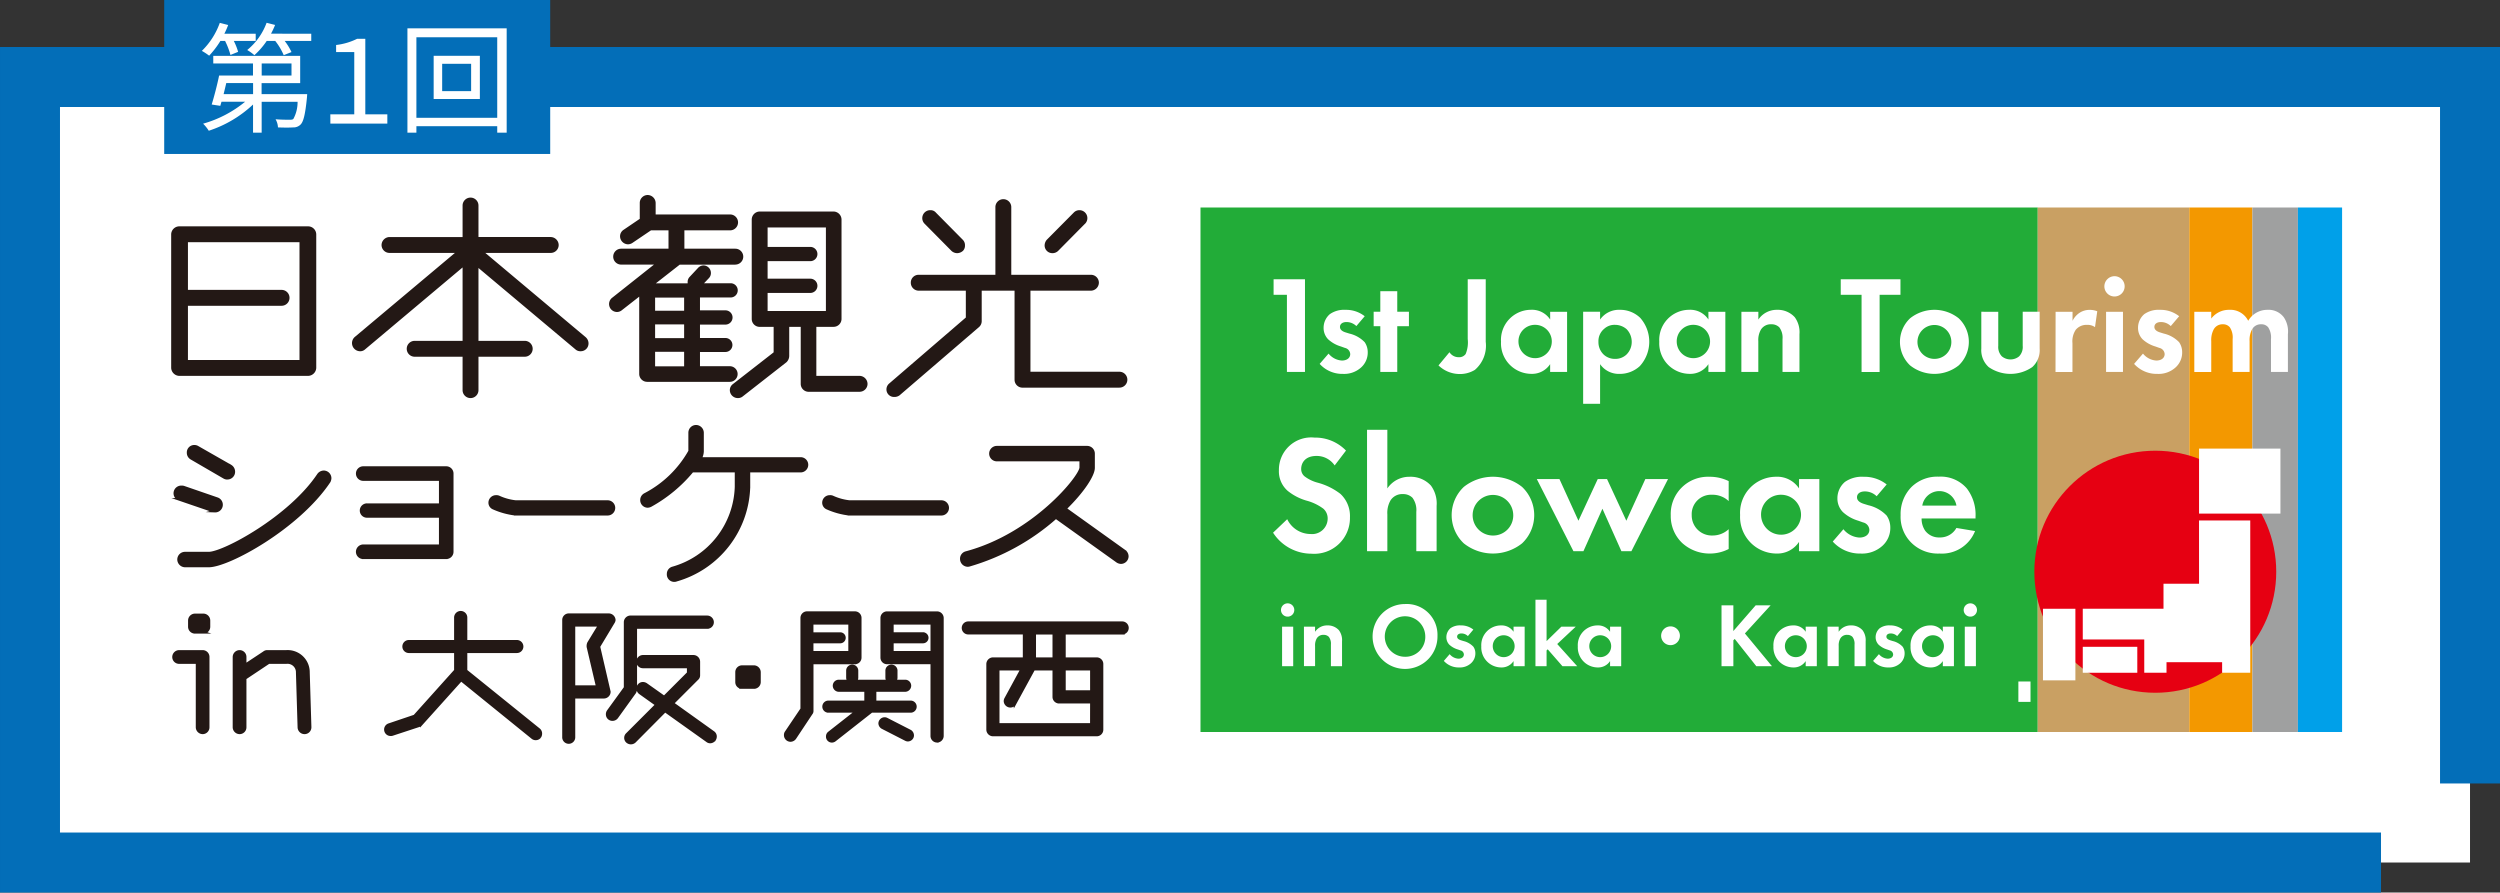<svg xmlns="http://www.w3.org/2000/svg" width="220.285" height="78.643"><rect width="100%" height="100%" fill="#333333" stroke="none"/><path fill="#fff" d="M2.643 6.783h215V76h-215z"/><g fill="#231815"><path d="M27.128 33.121H15.821a.737.737 0 01-.738-.7V20.644a.721.721 0 01.738-.7h11.307a.721.721 0 01.738.7v11.777a.737.737 0 01-.738.7zm-.738-11.778h-9.83v4.2h8.251a.7.7 0 110 1.4H16.56v4.779h9.83zm24.766 9.606a.636.636 0 01-.458-.169l-8.538-7.167v6.42h4.076a.7.7 0 010 1.4H42.16v2.944a.7.7 0 01-1.4 0v-2.944h-4.221a.7.7 0 010-1.4h4.221v-6.468l-8.587 7.216a.635.635 0 01-.458.169.719.719 0 01-.458-1.255l8.828-7.409H34.32a.7.7 0 01-.7-.7.717.717 0 01.7-.7h6.44v-2.775a.7.7 0 111.4 0v2.775h6.368a.717.717 0 01.7.7.7.7 0 01-.7.7h-5.765l8.852 7.433a.73.73 0 01.242.531.685.685 0 01-.701.699zm13.635-7.627h-4.9l-2.1 1.642h2.8v-.1a.637.637 0 01.169-.459l.748-.8a.681.681 0 01.482-.217.664.664 0 01.651.651.637.637 0 01-.169.459l-.434.459h2.34a.627.627 0 010 1.255h-2.7v1.134h2.267a.628.628 0 010 1.255h-2.267v1.182h2.267a.616.616 0 010 1.231h-2.267v1.255h2.629a.688.688 0 110 1.376h-7.284a.7.7 0 01-.7-.7v-6.806l-1.543 1.206a.673.673 0 01-.434.145.7.7 0 01-.434-1.231l3.714-2.945h-2.894a.7.7 0 010-1.4h4.173v-1.617h-1.544l-1.64 1.11a.728.728 0 01-.386.121.716.716 0 01-.7-.7.684.684 0 01.314-.58l1.423-.965v-1.4a.7.7 0 01.7-.7.716.716 0 01.7.7v1.014h6.56a.7.7 0 010 1.4h-4.028v1.617h4.487a.7.7 0 010 1.4zm-4.51 2.9h-2.557v1.158h2.557zm0 2.365h-2.557v1.206h2.557zm0 2.413h-2.557v1.279h2.557zm15.46 3.523h-4.486a.7.7 0 01-.7-.7v-5.019h-1.013v2.557a.787.787 0 01-.241.555l-3.859 3.017a.654.654 0 01-.41.144.706.706 0 01-.724-.7.676.676 0 01.266-.531l3.594-2.8v-2.244h-1.23a.7.7 0 01-.7-.7v-8.764a.716.716 0 01.7-.7h6.512a.716.716 0 01.7.7v8.761a.7.7 0 01-.7.7h-1.519v4.32h3.811a.716.716 0 01.7.7.7.7 0 01-.701.702zm-2.967-14.48h-5.137v1.714h3.786a.628.628 0 010 1.255h-3.786v1.545h3.786a.628.628 0 010 1.255h-3.786v1.593h5.137zm25.861 14.115h-8.539a.7.7 0 01-.7-.7v-7.844h-2.894v2.678a.692.692 0 01-.241.531l-6.995 6.01a.746.746 0 01-.458.144.665.665 0 01-.7-.676.681.681 0 01.241-.507l6.754-5.816v-2.365h-4.148a.7.7 0 01-.7-.7.685.685 0 01.7-.7h6.753v-5.962a.7.7 0 011.4 0v5.962h7.019a.7.7 0 01.7.7.716.716 0 01-.7.7h-5.33v7.143h7.839a.7.7 0 010 1.4zm-13.8-12.043a.778.778 0 01-.507.193.764.764 0 01-.482-.193l-2.364-2.389a.7.7 0 01.506-1.206.607.607 0 01.483.218l2.364 2.389a.671.671 0 01.193.507.654.654 0 01-.189.482zm10.757-2.389l-2.364 2.389a.716.716 0 01-.482.193.681.681 0 01-.7-.676.779.779 0 01.193-.507l2.368-2.387a.682.682 0 01.483-.218.7.7 0 01.506 1.206z"/><path d="M18.941 45.038a.542.542 0 01-.176-.019l-2.973-1.017a.565.565 0 01.216-1.1.541.541 0 01.176.019l2.953 1.018a.565.565 0 01-.2 1.1zm10.052-2.583c-2.718 4.05-8.859 7.416-10.6 7.416h-2.092a.581.581 0 01-.567-.567.567.567 0 01.567-.567h2.09c1.311 0 7.138-3.131 9.661-6.908a.6.6 0 01.469-.255.568.568 0 01.568.568.648.648 0 01-.098.311zm-8.957-.313a.55.55 0 01-.293-.078l-2.895-1.683a.558.558 0 01-.273-.489.54.54 0 01.547-.568.555.555 0 01.294.078l2.914 1.663a.591.591 0 01.273.508.567.567 0 01-.567.565zm19.281 7.003h-7.314a.526.526 0 01-.528-.528.539.539 0 01.528-.529h6.788v-2.583h-6.434a.519.519 0 110-1.037h6.434v-2.211h-6.786a.528.528 0 010-1.057h7.314a.526.526 0 01.529.528v6.888a.526.526 0 01-.531.529zm14.219-3.835h-8.137a6.652 6.652 0 01-1.916-.528.524.524 0 01-.332-.489.551.551 0 01.567-.548.5.5 0 01.235.039 4.79 4.79 0 001.486.411h8.1a.558.558 0 110 1.116zm17.01-3.797h-4.555v1.389a8.8 8.8 0 01-6.376 8.219.542.542 0 01-.743-.548.54.54 0 01.391-.528 7.665 7.665 0 005.593-7.143v-1.389h-3.853a12.778 12.778 0 01-3.657 3.033.641.641 0 01-.274.078.552.552 0 01-.547-.568v-.018a.561.561 0 01.293-.47 9.569 9.569 0 003.95-3.816v-1.624a.568.568 0 01.568-.568.581.581 0 01.567.568v1.663a1.448 1.448 0 01-.176.606h8.82a.558.558 0 110 1.116zm12.4 3.797h-8.138a6.652 6.652 0 01-1.916-.528.524.524 0 01-.332-.489.551.551 0 01.567-.548.5.5 0 01.235.039 4.781 4.781 0 001.486.411h8.1a.558.558 0 110 1.116zm15.822 4.265a.652.652 0 01-.313-.1L93.038 45.6a19.83 19.83 0 01-7.628 4.207.42.42 0 01-.156.02.576.576 0 01-.548-.567.555.555 0 01.411-.568c5.965-1.585 10.111-6.712 10.111-7.495v-.659h-7.412a.568.568 0 010-1.135h7.975a.567.567 0 01.567.568v1.252c0 .646-.919 2.074-2.484 3.6l5.222 3.738a.584.584 0 01.235.469.564.564 0 01-.563.545zM17.864 64.574a.5.5 0 01-.5-.485v-5.707h-1.573a.49.49 0 01-.5-.485.5.5 0 01.5-.5h2.068a.49.49 0 01.485.5v6.192a.487.487 0 01-.48.485zm.065-8.859h-.744a.489.489 0 01-.5-.485v-.55a.5.5 0 01.5-.5h.744a.5.5 0 01.484.5v.55a.486.486 0 01-.485.485zm8.906 8.859a.5.5 0 01-.5-.485l-.146-4.834a.855.855 0 00-.954-.873h-1.55l-2.084 1.39v4.317a.486.486 0 01-.484.485.5.5 0 01-.5-.485v-6.192a.5.5 0 01.5-.5.49.49 0 01.484.5v.7l1.664-1.1a.437.437 0 01.275-.1h1.7a1.837 1.837 0 011.939 1.859l.146 4.8v.032a.486.486 0 01-.49.486zm20.726.371a.458.458 0 01-.355.162.449.449 0 01-.291-.1l-6.285-5.092-3.506 3.9a.518.518 0 01-.194.13l-2.359.776a.36.36 0 01-.129.016.455.455 0 01-.162-.889l2.246-.76 3.6-4.01v-1.65h-4.12a.461.461 0 010-.921h4.12v-2.069a.469.469 0 11.937 0v2.069h4.459a.461.461 0 110 .921h-4.459v1.665l6.431 5.19a.459.459 0 01.161.356.53.53 0 01-.094.306zm6.471-10.071l-1.261 2.1.921 3.977a.487.487 0 01-.485.485h-2.633v3.508a.461.461 0 11-.921 0V54.632a.466.466 0 01.453-.469h3.538a.5.5 0 01.484.469.517.517 0 01-.096.242zm-3.458.226v5.4h2.052l-.824-3.508v-.064a.594.594 0 01.065-.291l.937-1.536zm11.746.194h-6.3v5.444a.784.784 0 01-.081.274l-1.583 2.2a.481.481 0 01-.388.194.459.459 0 01-.468-.469.481.481 0 01.081-.275l1.5-2.069v-5.772a.477.477 0 01.452-.469h6.786a.48.48 0 01.469.469.469.469 0 01-.468.473zm.646 9.877a.5.5 0 01-.388.211.439.439 0 01-.275-.1l-3.7-2.635-2.682 2.7a.52.52 0 01-.339.129.515.515 0 01-.324-.129.451.451 0 010-.663l2.585-2.586-1.454-1.035a.484.484 0 01-.194-.388.455.455 0 01.453-.469.545.545 0 01.275.081l1.6 1.132 2.117-2.117v-.534h-3.991a.469.469 0 01-.469-.469.48.48 0 01.469-.469h4.459a.481.481 0 01.469.469v1.2a.407.407 0 01-.146.324l-2.149 2.15 3.571 2.554a.452.452 0 01.194.371.544.544 0 01-.08.274zm3.47-4.59h-1.05a.472.472 0 01-.484-.469v-.889a.486.486 0 01.484-.485h1.05a.5.5 0 01.484.485v.889a.483.483 0 01-.484.469zm8.895-2.166h-3.765v4.2a.354.354 0 01-.081.258l-1.438 2.166a.5.5 0 01-.388.21.472.472 0 01-.469-.485.411.411 0 01.081-.259l1.373-2.037V54.45a.469.469 0 01.469-.469h4.217a.469.469 0 01.469.469v3.492a.469.469 0 01-.468.473zm-.469-3.492h-3.3v.905h2.472a.372.372 0 110 .744h-2.472v.906h3.3zm5.38 7.759h-3.441L73.57 65.22a.441.441 0 01-.275.1.408.408 0 01-.4-.436.4.4 0 01.162-.324l2.391-1.875h-2.457a.42.42 0 110-.84h3.28v-1h-2.359a.428.428 0 01-.42-.42.417.417 0 01.42-.42h.873a.457.457 0 01-.113-.275v-.663a.421.421 0 01.84 0v.663a.46.46 0 01-.113.275h2.843a.457.457 0 01-.113-.275v-.663a.421.421 0 01.84 0v.663a.46.46 0 01-.113.275h.9a.417.417 0 01.42.42.428.428 0 01-.42.42h-2.65v1h3.134a.42.42 0 110 .84zm.13 2.312a.443.443 0 01-.372.226.431.431 0 01-.194-.049l-2.051-1.051a.45.45 0 01-.243-.388.443.443 0 01.437-.42.427.427 0 01.193.049l2.052 1.051a.448.448 0 01.226.388.431.431 0 01-.048.194zm2.2.323a.469.469 0 01-.469-.469v-6.434h-3.942a.469.469 0 01-.468-.469v-3.492a.469.469 0 01.468-.469h4.41a.479.479 0 01.469.469v10.395a.479.479 0 01-.471.469zm-.469-10.395H78.63v.905h2.7a.372.372 0 110 .744h-2.7v.906h3.473zm16.763.874h-5.075v2.242h2.844a.469.469 0 01.469.469v5.788a.469.469 0 01-.469.469h-9.144a.48.48 0 01-.468-.469v-5.788a.48.48 0 01.468-.469h2.747v-2.247h-4.9a.461.461 0 110-.921h13.523a.461.461 0 110 .921zm-2.7 6.078h-2.844a.469.469 0 01-.469-.468v-2.441h-1.762l-1.648 3.023a.475.475 0 01-.889-.211.475.475 0 01.064-.226l1.406-2.586h-2.069v4.866h8.208zm-3.313-6.078h-1.68v2.242h1.68zm3.313 3.169h-2.375v1.973h2.376z" stroke="#231815" stroke-miterlimit="10" stroke-width=".227"/></g><g transform="translate(105.78 18.284)"><path fill="#22ac38" d="M0 0h73.774v46.215H0z"/><path fill="#c9a063" style="mix-blend-mode:multiply;isolation:isolate" d="M73.774 0h13.353v46.215H73.774z"/><path fill="#f39800" d="M87.127 0h5.564v46.215h-5.564z"/><path fill="#9fa0a0" style="mix-blend-mode:multiply;isolation:isolate" d="M92.69 0h4.006v46.215H92.69z"/><path fill="#00a0e9" style="mix-blend-mode:multiply;isolation:isolate" d="M96.696 0h3.895v46.215h-3.895z"/><path d="M7.679 34.879a.586.586 0 11-.586.587.59.59 0 01.586-.587zm.49 2.057v3.48h-.98v-3.48zm.946 0h.98v.45a1.276 1.276 0 011.076-.563 1.326 1.326 0 011.028.426 1.464 1.464 0 01.273.981v2.185h-.98v-1.9a1 1 0 00-.184-.683.626.626 0 00-.458-.177.667.667 0 00-.6.305 1.2 1.2 0 00-.153.675v1.776h-.98zm11.767.804a2.859 2.859 0 11-2.859-2.8 2.713 2.713 0 012.859 2.8zm-1.076 0a1.784 1.784 0 10-1.783 1.847 1.75 1.75 0 001.783-1.847zm3.755.024a.815.815 0 00-.57-.233c-.233 0-.378.113-.378.281 0 .088.041.225.314.313l.233.073a1.776 1.776 0 01.883.5 1 1 0 01.177.578 1.156 1.156 0 01-.385.883 1.459 1.459 0 01-1.044.37 1.757 1.757 0 01-1.349-.578l.514-.595a1.075 1.075 0 00.771.4c.273 0 .481-.137.481-.378a.388.388 0 00-.305-.354l-.225-.08a1.888 1.888 0 01-.747-.418.937.937 0 01-.265-.667 1.034 1.034 0 01.361-.788 1.439 1.439 0 01.908-.249 1.734 1.734 0 011.108.37zm4.024-.828h.979v3.48h-.979v-.45a1.247 1.247 0 01-1.068.562 1.765 1.765 0 01-1.774-1.856 1.739 1.739 0 011.726-1.848 1.26 1.26 0 011.117.563zm-1.832 1.736a.964.964 0 10.964-.98.953.953 0 00-.964.98zm4.742-4.114v3.648l1.3-1.27h1.269l-1.631 1.527 1.759 1.953h-1.3l-1.297-1.487-.1.1v1.39h-.98v-5.858zm5.595 2.378h.98v3.48h-.98v-.45a1.246 1.246 0 01-1.068.562 1.765 1.765 0 01-1.775-1.856 1.74 1.74 0 011.727-1.848 1.259 1.259 0 011.116.563zm-1.831 1.736a.964.964 0 10.964-.98.953.953 0 00-.964.98zm7.984-.935a.827.827 0 11-.827-.828.826.826 0 01.827.828zm4.707-.415l1.968-2.266h1.317l-2.264 2.475 2.384 2.885h-1.38l-1.9-2.4-.121.12v2.282H45.91v-5.365h1.044zm6.377-.386h.98v3.48h-.98v-.45a1.246 1.246 0 01-1.068.562 1.765 1.765 0 01-1.775-1.856 1.74 1.74 0 011.727-1.848 1.259 1.259 0 011.116.563zm-1.831 1.736a.964.964 0 10.964-.98.953.953 0 00-.965.98zm3.757-1.736h.98v.45a1.276 1.276 0 011.076-.563 1.325 1.325 0 011.028.426 1.464 1.464 0 01.273.981v2.185h-.98v-1.9a1 1 0 00-.184-.683.626.626 0 00-.458-.177.667.667 0 00-.6.305 1.2 1.2 0 00-.153.675v1.776h-.98zm6.133.828a.814.814 0 00-.57-.233c-.233 0-.377.113-.377.281 0 .088.04.225.313.313l.233.073a1.778 1.778 0 01.883.5 1.008 1.008 0 01.176.578 1.154 1.154 0 01-.385.883 1.458 1.458 0 01-1.044.37 1.757 1.757 0 01-1.349-.578l.514-.595a1.075 1.075 0 00.77.4c.273 0 .482-.137.482-.378a.388.388 0 00-.305-.354l-.225-.08a1.881 1.881 0 01-.746-.418.935.935 0 01-.266-.667 1.034 1.034 0 01.362-.788 1.438 1.438 0 01.908-.249 1.735 1.735 0 011.108.37zm4.024-.828h.979v3.48h-.979v-.45a1.246 1.246 0 01-1.068.562 1.765 1.765 0 01-1.775-1.856 1.74 1.74 0 011.727-1.848 1.259 1.259 0 011.116.563zm-1.831 1.736a.964.964 0 10.964-.98.953.953 0 00-.964.98zm4.256-3.793a.586.586 0 11-.586.587.59.59 0 01.586-.587zm.49 2.057v3.48h-.98v-3.48zM7.616 7.693H6.441V6.321h2.766v8.168H7.616zm6.118 2.755a1.238 1.238 0 00-.869-.355c-.354 0-.575.172-.575.429 0 .135.061.343.477.478l.355.11a2.714 2.714 0 011.346.759 1.543 1.543 0 01.269.882 1.765 1.765 0 01-.588 1.347 2.223 2.223 0 01-1.591.563 2.68 2.68 0 01-2.057-.882l.784-.906a1.641 1.641 0 001.175.612c.416 0 .734-.208.734-.575a.59.59 0 00-.465-.538l-.342-.123a2.854 2.854 0 01-1.139-.637 1.423 1.423 0 01-.4-1.016 1.576 1.576 0 01.551-1.2 2.188 2.188 0 011.383-.379 2.643 2.643 0 011.689.563zm3.604.012v4.029h-1.493V10.46h-.587V9.186h.587V7.374h1.493v1.812h1.028v1.274zm7.796-4.138v5.51a2.806 2.806 0 01-.955 2.474 2.5 2.5 0 01-1.334.367 2.689 2.689 0 01-1.873-.759l.967-1.163a.944.944 0 00.8.44.7.7 0 00.625-.282 2.662 2.662 0 00.183-1.322V6.321zm5.675 2.865h1.493v5.3h-1.493v-.686a1.9 1.9 0 01-1.628.857 2.69 2.69 0 01-2.7-2.829 2.651 2.651 0 012.631-2.816 1.92 1.92 0 011.7.857zm-2.791 2.645a1.469 1.469 0 101.469-1.494 1.451 1.451 0 00-1.469 1.494zm7.192 5.462h-1.493V9.187h1.493v.686a2.016 2.016 0 011.726-.857 2.53 2.53 0 011.812.71 3.181 3.181 0 01-.037 4.249 2.6 2.6 0 01-1.8.686 2.008 2.008 0 01-1.7-.857zm.355-6.6a1.4 1.4 0 00-.5 1.139 1.506 1.506 0 00.489 1.151 1.45 1.45 0 00.979.355 1.418 1.418 0 001-.379 1.556 1.556 0 00.465-1.127 1.6 1.6 0 00-.453-1.114 1.562 1.562 0 00-1.017-.38 1.346 1.346 0 00-.962.354zm9.189-1.507h1.493v5.3h-1.493v-.686a1.9 1.9 0 01-1.628.857 2.69 2.69 0 01-2.7-2.829 2.651 2.651 0 012.631-2.816 1.92 1.92 0 011.7.857zm-2.791 2.645a1.469 1.469 0 101.469-1.494 1.451 1.451 0 00-1.469 1.494zm5.7-2.645h1.493v.686a1.947 1.947 0 011.64-.857 2.024 2.024 0 011.566.649 2.235 2.235 0 01.416 1.494v3.331h-1.493V11.6a1.521 1.521 0 00-.282-1.041.957.957 0 00-.7-.269 1.017 1.017 0 00-.918.466 1.824 1.824 0 00-.233 1.028v2.707h-1.493zm12.178-1.494v6.8H58.25v-6.8h-1.835V6.321h5.262v1.372zm6.968 2.069a2.858 2.858 0 010 4.151 3.443 3.443 0 01-4.283 0 2.858 2.858 0 010-4.151 3.445 3.445 0 014.283 0zm-.648 2.082a1.493 1.493 0 10-1.493 1.494 1.479 1.479 0 001.493-1.494zm4.134-2.657v3a1.19 1.19 0 00.318.93 1.2 1.2 0 001.518 0 1.19 1.19 0 00.318-.93v-3h1.493v3.245a2 2 0 01-.649 1.628 3.375 3.375 0 01-3.843 0 2.006 2.006 0 01-.649-1.628V9.187zm5.052 0h1.493v.8a1.788 1.788 0 01.661-.735 1.624 1.624 0 01.881-.232 1.833 1.833 0 01.636.122l-.2 1.4a1.12 1.12 0 00-.7-.2 1.221 1.221 0 00-.992.429 1.822 1.822 0 00-.294 1.176v2.547h-1.493zm5.19-3.134a.894.894 0 11-.893.894.9.9 0 01.893-.894zm.747 3.135v5.3h-1.489v-5.3zm4.211 1.26a1.237 1.237 0 00-.869-.355c-.355 0-.575.172-.575.429 0 .135.061.343.477.478l.355.11a2.715 2.715 0 011.347.759 1.543 1.543 0 01.269.882 1.764 1.764 0 01-.588 1.347 2.221 2.221 0 01-1.591.563 2.679 2.679 0 01-2.056-.882l.783-.906a1.641 1.641 0 001.175.612c.416 0 .734-.208.734-.575a.59.59 0 00-.465-.538l-.342-.123a2.856 2.856 0 01-1.138-.637 1.423 1.423 0 01-.4-1.016 1.576 1.576 0 01.551-1.2 2.188 2.188 0 011.383-.379 2.644 2.644 0 011.69.563zm2.074-1.261h1.493v.6a1.948 1.948 0 011.579-.771 1.752 1.752 0 011.677.967 1.95 1.95 0 011.7-.967 1.681 1.681 0 011.432.649 2.228 2.228 0 01.367 1.494v3.331h-1.492V11.6a1.62 1.62 0 00-.245-1.041.752.752 0 00-.612-.269.876.876 0 00-.82.466 2.012 2.012 0 00-.208 1.028v2.707h-1.493v-2.89a1.611 1.611 0 00-.245-1.041.751.751 0 00-.612-.269.876.876 0 00-.82.466 2.017 2.017 0 00-.208 1.028v2.707h-1.493zM11.822 22.728a1.91 1.91 0 00-1.6-.837c-1.027 0-1.35.645-1.35 1.145a.825.825 0 00.308.66 3.335 3.335 0 001.173.558 5.694 5.694 0 011.981.983 2.663 2.663 0 01.836 2.054 3.149 3.149 0 01-3.4 3.214 4.025 4.025 0 01-3.375-1.852l1.247-1.188a2.294 2.294 0 002.053 1.306 1.372 1.372 0 001.511-1.35 1.139 1.139 0 00-.381-.882 4.38 4.38 0 00-1.51-.718 4.723 4.723 0 01-1.628-.851 2.277 2.277 0 01-.777-1.82 2.845 2.845 0 013.139-2.876 3.764 3.764 0 012.772 1.145zm2.853-3.141h1.789v5.166a2.332 2.332 0 011.965-1.027 2.429 2.429 0 011.877.778 2.679 2.679 0 01.5 1.791v3.991h-1.79v-3.463a1.819 1.819 0 00-.338-1.247 1.143 1.143 0 00-.835-.323 1.221 1.221 0 00-1.1.557 2.194 2.194 0 00-.278 1.233v3.243h-1.79zm13.66 5.033a3.423 3.423 0 010 4.974 4.125 4.125 0 01-5.133 0 3.424 3.424 0 010-4.974 4.125 4.125 0 015.133 0zm-.777 2.494a1.789 1.789 0 10-1.789 1.79 1.772 1.772 0 001.79-1.789zm6.184 3.171h-.88l-3.227-6.354h1.995l1.672 3.668 1.7-3.668h.821l1.7 3.668 1.672-3.668h2l-3.227 6.354h-.88l-1.672-3.743zm12.798-4.417a2.064 2.064 0 00-1.466-.557 1.707 1.707 0 00-1.79 1.79 1.77 1.77 0 001.849 1.8 2.069 2.069 0 001.408-.557v1.747a3.623 3.623 0 01-1.642.4 3.584 3.584 0 01-2.45-.925 3.263 3.263 0 01-1.012-2.435 3.276 3.276 0 013.388-3.405 3.788 3.788 0 011.716.382zm6.2-1.937h1.789v6.354H52.74v-.821a2.278 2.278 0 01-1.951 1.027 3.224 3.224 0 01-3.241-3.39 3.177 3.177 0 013.153-3.376 2.3 2.3 0 012.038 1.027zm-3.344 3.17a1.76 1.76 0 101.76-1.79 1.739 1.739 0 00-1.761 1.79zm10.183-1.659a1.485 1.485 0 00-1.041-.425c-.425 0-.69.205-.69.514 0 .161.074.411.572.572l.426.132a3.253 3.253 0 011.613.91 1.842 1.842 0 01.323 1.057 2.111 2.111 0 01-.7 1.614 2.666 2.666 0 01-1.907.676 3.207 3.207 0 01-2.463-1.057l.938-1.086a1.967 1.967 0 001.408.734c.5 0 .88-.249.88-.689a.709.709 0 00-.557-.646l-.411-.147a3.423 3.423 0 01-1.364-.763 1.7 1.7 0 01-.484-1.218 1.889 1.889 0 01.66-1.438 2.619 2.619 0 011.657-.455 3.164 3.164 0 012.024.676zm8.671 3.067a3.137 3.137 0 01-3.124 1.982 3.323 3.323 0 01-2.435-.9 3.2 3.2 0 01-1-2.48 3.385 3.385 0 01.968-2.494 3.255 3.255 0 012.391-.9 3.032 3.032 0 012.479 1.043 3.8 3.8 0 01.763 2.494v.147H63.54a1.873 1.873 0 00.309 1.071 1.51 1.51 0 001.276.6 1.638 1.638 0 001.482-.836zm-1.642-2.245a1.524 1.524 0 00-3.007 0z" fill="#fff"/><ellipse cx="10.657" cy="10.664" rx="10.657" ry="10.664" transform="translate(73.474 21.43)" fill="#e60012"/><g fill="#fff"><path d="M87.987 21.243h7.171v5.73h-7.171zm0 11.91h-3.133v2.2h-7.113v2.71h5.418v2.929h1.961v-.927h4.9v.927h2.479V27.577h-4.514z"/><path d="M77.742 38.709h4.804v2.287h-4.804zm-3.508-3.352h2.857v6.307h-2.857zm-2.167 6.408h1.07v1.797h-1.07z"/></g></g><path d="M209.8 76H2.643V6.783h215v62.251" fill="none" stroke="#036eb8" stroke-miterlimit="10" stroke-width="5.285"/><path fill="#036eb8" d="M14.469 0h34.012v13.566H14.469z"/><path d="M19.42 3.606a7.788 7.788 0 01-.991 1.3 5.177 5.177 0 00-.644-.422 6.507 6.507 0 001.582-2.47l.738.19a7.228 7.228 0 01-.337.77h2.763v.633h-1.93a5.271 5.271 0 01.38.961l-.675.274a6.608 6.608 0 00-.474-1.235zm7.647 4.686s-.011.2-.021.317c-.148 1.456-.3 2.1-.559 2.364a.882.882 0 01-.664.254c-.275.021-.781.021-1.33 0a1.576 1.576 0 00-.211-.718c.517.042 1.013.042 1.2.042s.285 0 .369-.074a3.1 3.1 0 00.37-1.509h-3.165v2.722h-.76V9.21a10.39 10.39 0 01-3.9 2.311 3.5 3.5 0 00-.5-.623 10.192 10.192 0 003.7-1.931h-2.078c-.042.126-.074.253-.105.359l-.76-.116c.211-.675.486-1.731.654-2.554h2.985V5.59h-3.5v-.665h7.658v2.4h-3.4v.971zm-7.13-.971c-.074.327-.158.655-.232.971H22.3v-.971zm7.489-4.348v.633h-2.341a5.278 5.278 0 01.6.981l-.686.275a5.422 5.422 0 00-.748-1.256h-.749a6.772 6.772 0 01-1.087 1.256 4 4 0 00-.633-.454 5.58 5.58 0 001.709-2.4l.749.19a7.285 7.285 0 01-.359.77zm-4.367 3.684h2.627V5.591h-2.627zm6.048 3.419h2.109V4.587h-1.6v-.623a5.55 5.55 0 001.856-.548h.717v6.66h1.941v.813h-5.02zm15.539-7.578v9.192h-.833v-.57h-7.122v.57H35.9V2.498zm-.833 7.884v-7.1h-7.122v7.1zm-1.53-5.467v3.81h-4.071v-3.81zm-.77.707h-2.552v2.406h2.552z" fill="#fff"/></svg>